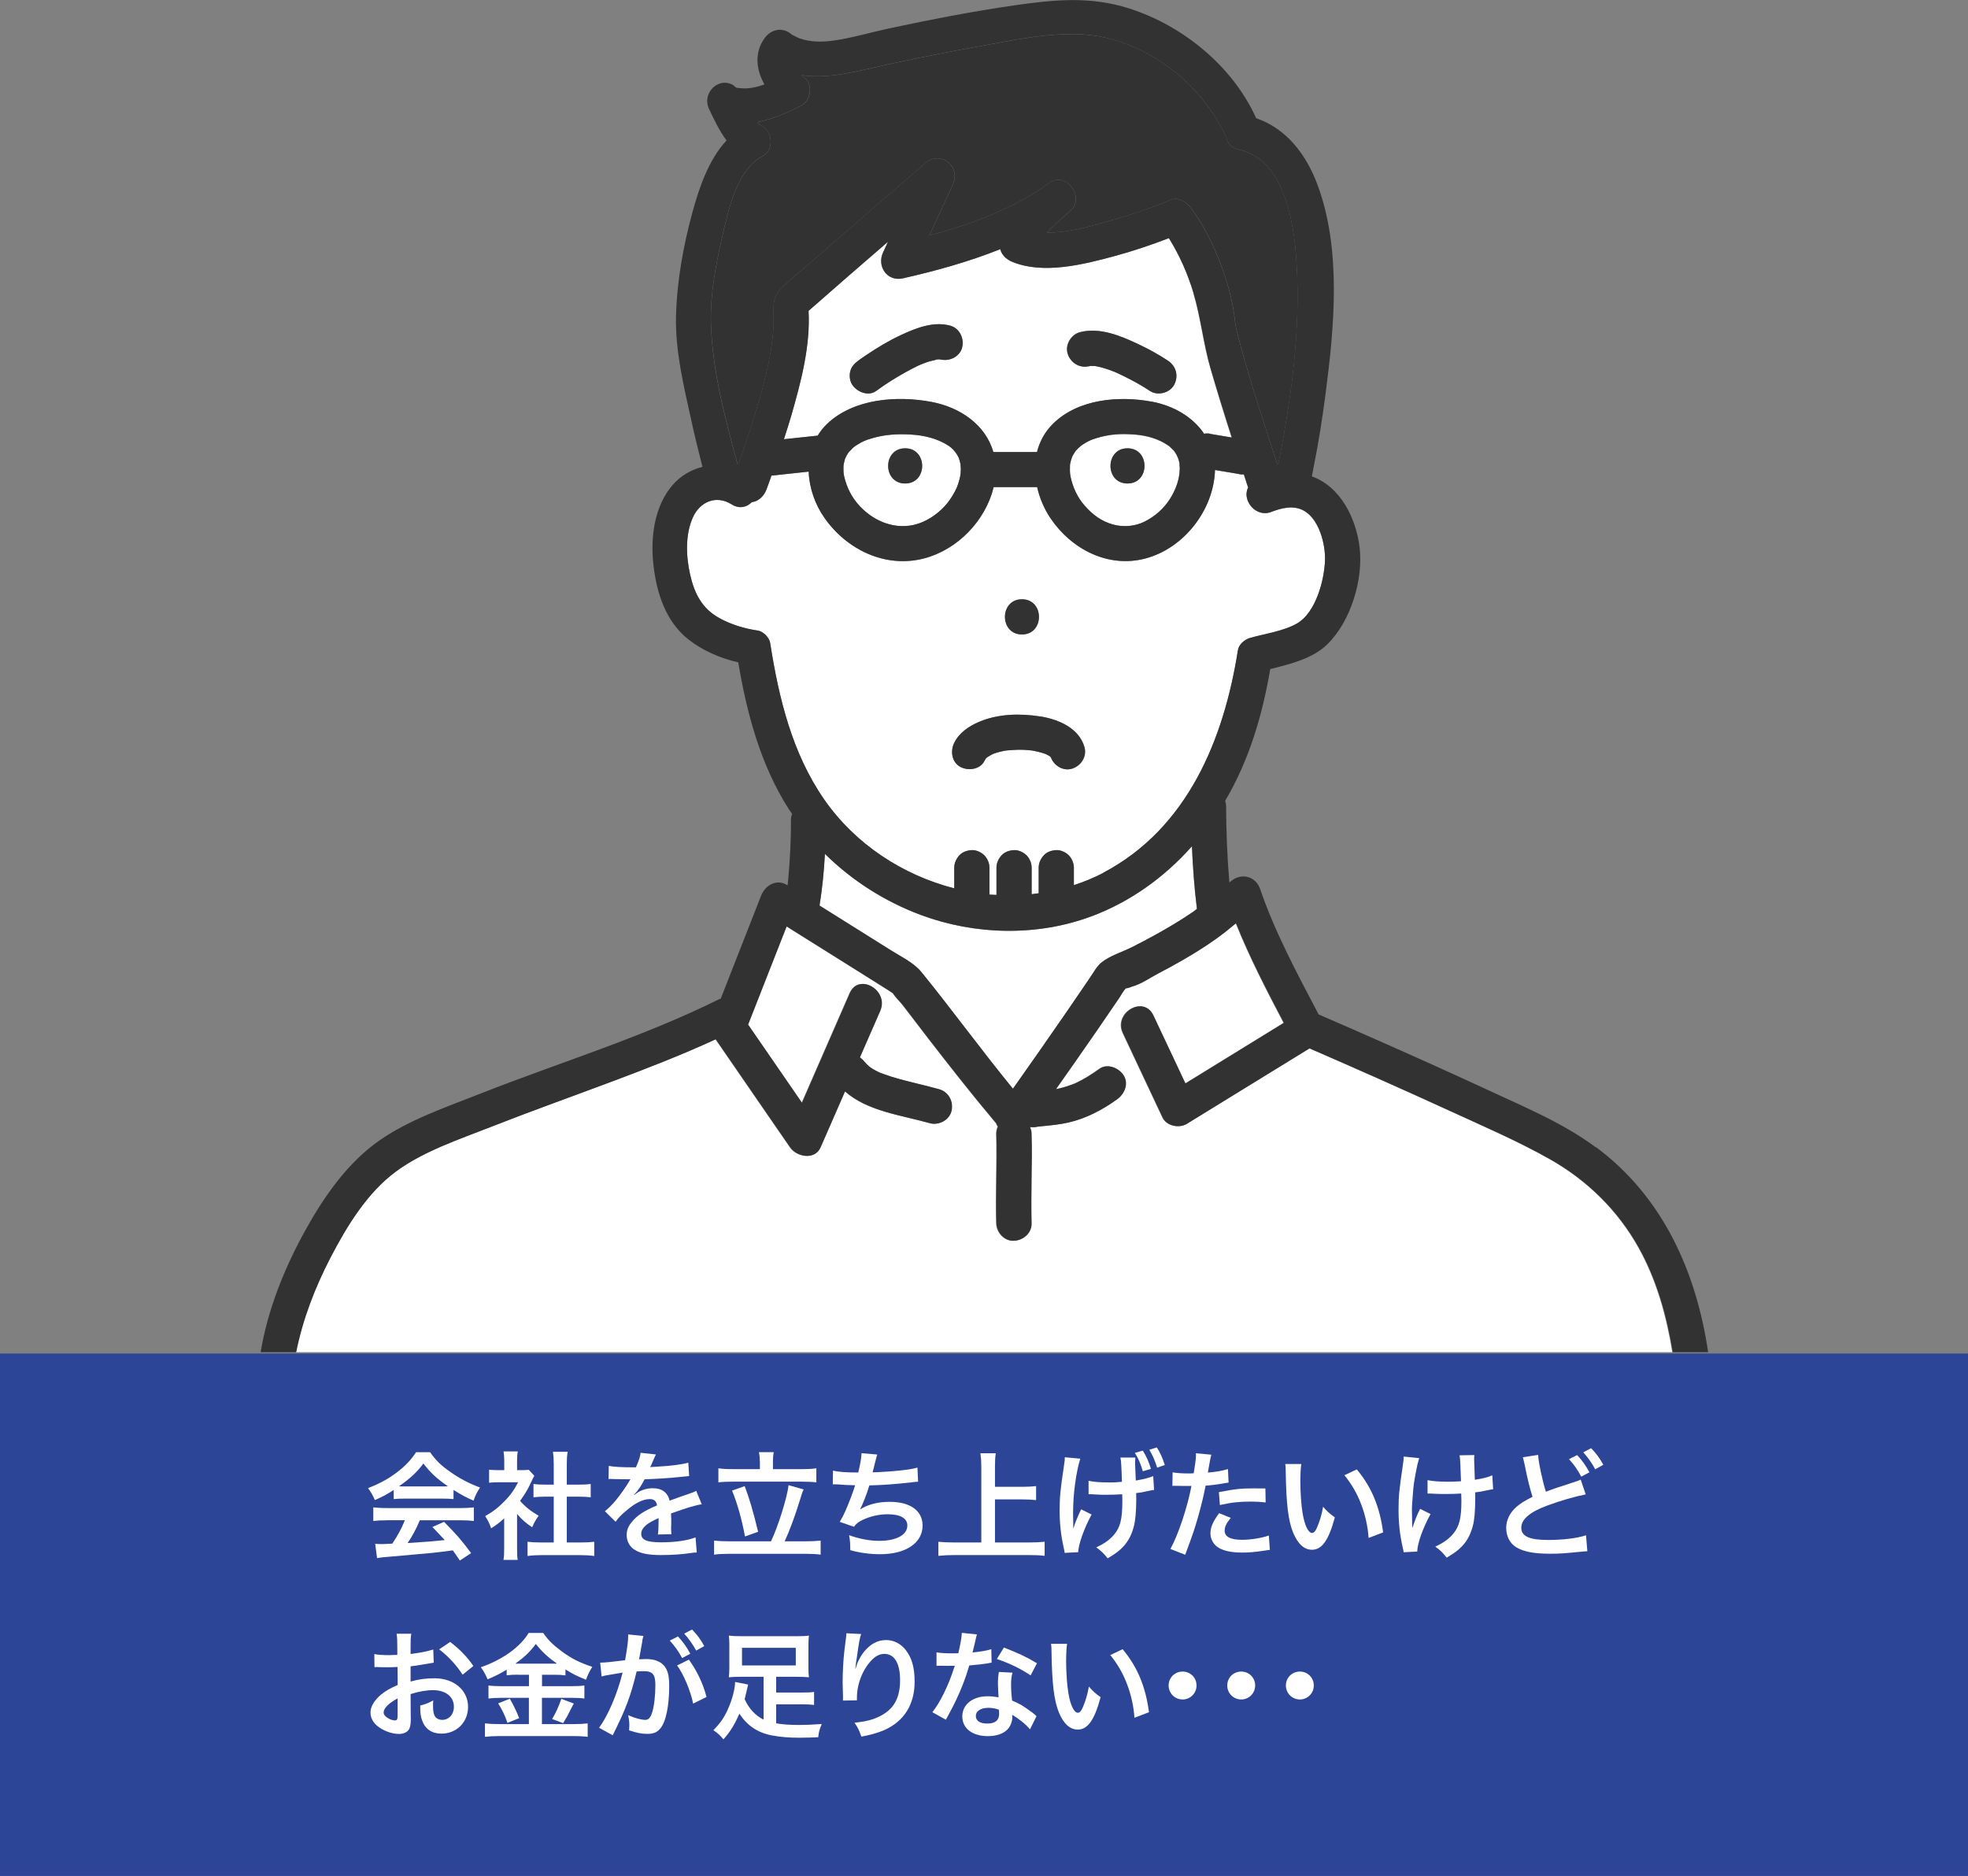 <?xml version="1.0" encoding="UTF-8"?><svg id="_レイヤー_2" xmlns="http://www.w3.org/2000/svg" viewBox="0 0 251.73 239.94"><rect x="0" y="0" width="251.73" height="239.94" fill="#808080" stroke="none"/><defs><style>.cls-1{fill:#323232;}.cls-2{fill:#2c4596;}.cls-3{fill:#fff;}.cls-4{fill:#78c8e6;}</style></defs><g id="_レイヤー_1-2"><rect class="cls-2" y="173.12" width="251.73" height="66.82"/><path class="cls-3" d="M50.35,190.58c-.93.6-1.35.82-2.4,1.29-.25-.6-.5-1.02-.87-1.53,1.62-.65,2.62-1.2,3.77-2.08.99-.76,1.75-1.56,2.37-2.52h1.79c.79,1.11,1.4,1.69,2.54,2.49,1.27.9,2.49,1.53,3.85,2.03-.42.64-.61,1.06-.83,1.68-.94-.41-1.51-.71-2.56-1.37v1.17c-.39-.04-.78-.06-1.35-.06h-5.01c-.44,0-.89.01-1.29.06v-1.15ZM49.52,194.45c-.76,0-1.28.03-1.77.09v-1.74c.49.06,1.06.09,1.77.09h9.34c.74,0,1.26-.03,1.75-.09v1.74c-.5-.06-1-.09-1.75-.09h-5.16c-.46,1.1-.93,1.98-1.56,2.91q2.65-.15,4.75-.38c-.48-.52-.74-.79-1.58-1.67l1.49-.66c1.6,1.62,2.25,2.37,3.46,4l-1.44.95c-.5-.74-.64-.95-.9-1.3-1.25.17-2.15.27-2.7.33-1.49.13-4.46.4-5.05.45-.84.06-1.59.14-1.94.21l-.24-1.83c.4.03.66.04.87.04.1,0,.55-.02,1.32-.06.74-1.11,1.2-1.98,1.61-3h-2.28ZM56.63,190.12c.24,0,.38,0,.66-.02-1.38-.95-2.23-1.72-3.13-2.91-.79,1.07-1.72,1.94-3.12,2.91.25.02.35.02.62.02h4.98Z"/><path class="cls-3" d="M66.14,197.99c0,.71.01,1.08.08,1.53h-1.82c.08-.45.09-.86.09-1.56v-3.76c-.58.54-.9.78-1.67,1.28-.18-.57-.45-1.11-.76-1.56,1.05-.6,1.77-1.17,2.58-2.02.71-.74,1.14-1.35,1.63-2.31h-2.45c-.54,0-.85.01-1.26.06v-1.67c.38.04.69.06,1.19.06h.75v-1.26c0-.39-.03-.79-.09-1.14h1.82c-.06.34-.09.67-.09,1.17v1.23h.62c.46,0,.67-.02.87-.05l.72.78c-.14.23-.23.38-.33.63-.5,1.08-.78,1.58-1.5,2.57.71.79,1.39,1.33,2.38,1.9-.36.48-.58.9-.83,1.47-.78-.51-1.29-.95-1.93-1.7v4.35ZM72.5,197.29h1.8c.75,0,1.25-.03,1.71-.09v1.82c-.52-.08-1.11-.11-1.71-.11h-5.13c-.6,0-1.17.03-1.69.11v-1.82c.48.06,1,.09,1.72.09h1.63v-5.86h-1.12c-.51,0-.99.03-1.47.08v-1.7c.44.06.83.08,1.47.08h1.12v-2.64c0-.61-.03-.97-.1-1.56h1.88c-.09.6-.11.92-.11,1.56v2.64h1.59c.67,0,1.05-.02,1.47-.08v1.7c-.48-.05-.94-.08-1.47-.08h-1.59v5.86Z"/><path class="cls-3" d="M77.86,187.49c.62.13,1.58.19,3.48.19.4-.9.54-1.35.6-1.86l1.96.21q-.09.15-.6,1.35c-.08.17-.11.21-.14.27q.12-.02.95-.06c1.74-.1,3.11-.27,3.93-.51l.11,1.71q-.42.03-1.19.12c-1.09.13-3,.25-4.51.3-.43.85-.85,1.46-1.38,2l.02.03q.1-.07.3-.22c.55-.42,1.35-.67,2.11-.67,1.17,0,1.91.55,2.15,1.59,1.15-.42,1.92-.69,2.29-.81.81-.29.87-.3,1.11-.45l.71,1.72c-.42.06-.87.18-1.67.41-.21.06-.96.31-2.25.76v.17q.02.39.02.6v.6c-.02.25-.02.39-.02.5,0,.33.02.54.05.79l-1.74.04c.06-.27.09-1.04.09-1.74v-.36c-.74.34-1.12.55-1.44.78-.52.39-.78.79-.78,1.23,0,.78.72,1.09,2.54,1.09s3.34-.22,4.41-.63l.15,1.93c-.25,0-.33.02-.69.06-1.08.17-2.52.27-3.84.27-1.59,0-2.58-.18-3.34-.63-.69-.39-1.09-1.11-1.09-1.93,0-.62.18-1.1.66-1.67.67-.84,1.53-1.41,3.22-2.12-.08-.55-.38-.81-.92-.81-.87,0-1.92.52-3.08,1.54-.63.52-.97.9-1.3,1.36l-1.37-1.35c.39-.3.83-.72,1.35-1.33.58-.69,1.5-2,1.8-2.56q.06-.12.12-.2c-.06,0-.25.01-.25.01-.24,0-1.56-.03-1.89-.03q-.28-.02-.42-.02s-.13,0-.24.02l.03-1.71Z"/><path class="cls-3" d="M98.62,197.14c.92-1.91,2.07-5.62,2.25-7.18l1.93.55c-.17.31-.18.41-.51,1.44-.54,1.8-1.33,3.92-1.92,5.19h2.7c.76,0,1.39-.03,1.9-.09v1.8c-.52-.08-1.11-.11-1.9-.11h-9.78c-.79,0-1.46.03-1.95.11v-1.8c.52.06,1.14.09,1.95.09h5.33ZM97.19,186.91c0-.44-.03-.75-.11-1.17h1.89c-.07.36-.1.73-.1,1.15v1.02h3.62c.81,0,1.47-.03,1.93-.11v1.8c-.5-.06-1.16-.09-1.93-.09h-8.71c-.75,0-1.41.03-1.89.09v-1.8c.45.08,1.08.11,1.89.11h3.42v-1ZM95.26,190.09c.66,1.8,1.02,3,1.71,5.83l-1.68.6c-.39-2.13-.93-4.08-1.65-5.87l1.62-.57Z"/><path class="cls-3" d="M106.54,188.09c.69.18,1.7.25,3.24.25.29-1.2.39-1.83.42-2.47l2.01.17q-.09.27-.24.87-.27,1.12-.36,1.41c1.14-.03,2.83-.15,3.82-.27,1.11-.13,1.4-.2,1.92-.34l.09,1.81c-.35.01-.48.03-.87.08-2.17.24-3.5.34-5.37.39-.31,1.07-.88,2.5-1.18,3.04v.03c1-.65,2.31-.97,3.78-.97,2.64,0,4.21,1.14,4.21,3.04,0,2.22-2.14,3.66-5.43,3.66-1.33,0-2.65-.18-3.82-.52,0-.86-.02-1.16-.15-1.91,1.35.48,2.61.72,3.87.72,2.17,0,3.58-.76,3.58-1.96,0-.93-.9-1.44-2.52-1.44-1.11,0-2.26.27-3.22.73-.55.27-.83.5-1.09.87l-1.82-.63c.23-.36.48-.83.71-1.35.5-1.14,1.05-2.59,1.26-3.33-.79-.01-1.47-.04-2.26-.11-.21-.01-.36-.01-.48-.01h-.12l.03-1.75Z"/><path class="cls-3" d="M127.27,197.29h4.32c.79,0,1.47-.03,2.03-.09v1.8c-.63-.08-1.25-.1-2-.1h-9.52c-.71,0-1.4.03-2.07.1v-1.8c.58.06,1.21.09,2.07.09h3.42v-9.69c0-.66-.03-1.11-.11-1.72h1.96c-.08.55-.1,1.05-.1,1.72v2.57h3.52c.66,0,1.2-.03,1.74-.09v1.79c-.54-.06-1.11-.09-1.74-.09h-3.52v5.52Z"/><path class="cls-3" d="M139.63,193.72c-.95,1.71-1.72,3.92-1.71,4.81l-1.74.09c-.01-.21-.03-.25-.1-.57-.38-1.68-.54-3.18-.54-4.88s.09-2.58.55-5.68c.11-.68.11-.79.11-1.1l1.98.18c-.54,1.74-.92,4.51-.92,6.9,0,.22.02,1.39.02,1.49.01.18.01.34.01.57.22-.67.27-.83.34-.99q.51-1.22.66-1.49l1.33.66ZM139.25,189.4c.67.15,1.46.21,2.68.21.57,0,.69,0,1.58-.08-.04-1.36-.06-1.51-.08-1.98-.03-.66-.04-.75-.12-1.12h1.91c-.01.3-.03.46-.03.55v.2c.03.5.04,1.23.09,2.19.99-.17,1.89-.39,2.23-.58l.11,1.78c-.24.03-.33.04-.84.15-.72.17-.82.18-1.45.25.01.32.01.45.01.72,0,1.59-.11,2.83-.32,3.58-.33,1.25-.87,2.16-1.71,2.91-.46.41-.87.69-1.63,1.14-.48-.62-.81-.93-1.46-1.41,1.02-.46,1.73-.96,2.29-1.63.78-.93,1.05-2,1.05-4.2,0-.27,0-.51-.02-.96-.51.04-1.29.07-2.04.07-.42,0-.97-.01-1.36-.04-.44-.03-.5-.03-.68-.03h-.22v-1.73ZM146.18,185.54c.46.74.78,1.46,1.04,2.34l-1.04.3c-.27-.96-.6-1.69-1.02-2.35l1.02-.29ZM148.01,187.72c-.24-.81-.6-1.65-1-2.29l.96-.3c.41.63.73,1.33,1.02,2.25l-.97.34Z"/><path class="cls-3" d="M149.99,188.32c.54.09,1.14.14,2.01.14.18,0,.35,0,.69-.02.13-.72.29-1.88.29-2.29,0-.06,0-.15-.02-.27l1.98.18q-.11.34-.29,1.44c-.08.42-.09.51-.15.85,1.11-.1,1.82-.22,2.57-.45l.08,1.73q-.12.01-.48.07c-.76.15-1.96.3-2.46.32-.17.93-.54,2.52-.93,3.88-.44,1.56-.69,2.31-1.68,4.96l-1.89-.74c1.04-1.9,2.19-5.4,2.69-8.07-.11.01-.17.01-.2.01h-.87c-.08,0-.22,0-.48-.01-.27-.01-.48-.01-.6-.01-.08,0-.15,0-.29.01l.03-1.74ZM157.43,194.14c-.6.75-.78,1.12-.78,1.65,0,.77.75,1.16,2.25,1.16,1.09,0,2.53-.24,3.4-.55l.13,1.84c-.27.03-.39.04-.73.1-1.25.18-1.91.24-2.79.24-1.33,0-2.29-.19-3.01-.6-.65-.38-1.07-1.09-1.07-1.84,0-.79.29-1.47,1.11-2.6l1.48.6ZM161.89,192.17c-.72-.08-1.14-.11-1.89-.11-1.49,0-2.47.11-3.96.44l-.13-1.65c2.13-.41,2.85-.48,4.47-.48.41,0,.54,0,1.48.01l.03,1.79Z"/><path class="cls-3" d="M166.45,187.25c-.08.55-.12,1.29-.12,2.28,0,1.31.12,3.11.29,4.02.25,1.56.73,2.52,1.21,2.52.22,0,.43-.22.61-.64.36-.81.63-1.71.8-2.71.52.6.76.82,1.5,1.36-.78,2.92-1.65,4.14-2.92,4.14-1,0-1.81-.74-2.41-2.18-.62-1.5-.89-3.67-.95-7.83-.01-.53-.01-.63-.06-.96h2.06ZM173.54,187.93c1.89,2.26,2.94,4.77,3.38,8.07l-1.86.71c-.09-1.41-.43-2.97-.96-4.33-.51-1.36-1.23-2.58-2.13-3.69l1.58-.75Z"/><path class="cls-3" d="M182.99,193.64c-.99,1.81-1.68,3.73-1.71,4.81l-1.74.09c-.02-.21-.03-.28-.11-.57-.38-1.7-.54-3.18-.54-4.88s.09-2.58.55-5.68c.09-.63.11-.79.11-1.11l1.98.2c-.18.6-.27.95-.43,1.83-.24,1.27-.3,1.69-.39,2.96-.08.99-.11,1.42-.11,1.71,0,.05,0,.23.01.47,0,.17,0,.42.02,1.15v.27c.01.24.03.33.03.57.25-.82.63-1.8.99-2.47l1.33.66ZM182.62,189.32c.66.14,1.46.2,2.67.2.57,0,.81-.01,1.59-.06-.09-2.64-.1-2.78-.19-3.32l1.9-.03c-.03.24-.03.33-.03.51,0,.15,0,.29.03.96,0,.17.03.73.06,1.69,1.06-.17,1.72-.33,2.23-.57l.11,1.78c-.25.03-.34.05-.84.15-.68.15-.81.18-1.46.25.01.32.01.45.01.72,0,1.59-.1,2.83-.31,3.58-.33,1.25-.87,2.16-1.71,2.91-.46.41-.87.69-1.64,1.14-.52-.67-.76-.9-1.45-1.41,1.02-.47,1.72-.96,2.29-1.64.78-.94,1.05-1.99,1.05-4.21,0-.31,0-.45-.02-.94-.51.04-1.29.06-2.04.06-.42,0-.98-.01-1.37-.03-.44-.03-.5-.03-.67-.03h-.23v-1.73Z"/><path class="cls-3" d="M196.75,186.11c0,.72.58,3.48.99,4.69.93-.36,1.5-.55,3.39-1.16q.79-.25,1.06-.39l.64,1.89c-1.3.25-3.27.81-4.95,1.44-2.19.81-3.29,1.75-3.29,2.83s1.02,1.56,3.43,1.56c1.88,0,3.72-.22,4.85-.6l.17,2.04c-.32.01-.42.03-1.22.1-1.62.17-2.46.22-3.51.22-2.08,0-3.39-.25-4.35-.82-.83-.5-1.3-1.41-1.3-2.5,0-.99.48-1.95,1.33-2.69.58-.48,1.06-.79,2.04-1.27-.35-1.09-.63-2.21-1-4.07-.17-.75-.17-.76-.24-.99l1.95-.3ZM201.73,186.11c.66.7,1.06,1.27,1.58,2.2l-1.05.56c-.49-.92-.91-1.52-1.57-2.24l1.05-.52ZM204.05,187.93c-.45-.83-.95-1.53-1.53-2.17l1-.53c.67.69,1.09,1.26,1.56,2.12l-1.03.58Z"/><path class="cls-3" d="M52.55,219.64c0,.62-.03.97-.12,1.27-.13.53-.67.87-1.38.87-.95,0-2.08-.42-2.83-1.06-.54-.46-.83-1.05-.83-1.7,0-.71.46-1.5,1.29-2.22.54-.46,1.2-.86,2.19-1.28l-.02-2.31q-.12,0-.62.03c-.22.01-.43.01-.81.01-.22,0-.64-.01-.83-.01-.19-.02-.33-.02-.38-.02-.06,0-.18,0-.31.02l-.02-1.68c.42.09,1.02.14,1.82.14.15,0,.31,0,.52-.02.36-.01.44-.01.6-.01v-.99c0-.85-.02-1.25-.09-1.72h1.88c-.08.48-.09.79-.09,1.63v.96c1.12-.13,2.13-.33,2.9-.57l.06,1.68c-.27.04-.55.09-1.59.27-.5.09-.79.13-1.37.2v1.95c1.02-.3,1.97-.42,3.06-.42,2.5,0,4.29,1.53,4.29,3.66,0,1.95-1.46,3.42-3.41,3.42-1.21,0-2.07-.58-2.46-1.67-.2-.51-.25-1-.25-1.92.76-.21,1.02-.31,1.67-.66-.03.29-.03.42-.03.66,0,.63.06,1.04.21,1.32.17.31.53.51.95.51.88,0,1.51-.71,1.51-1.67,0-1.29-1.05-2.13-2.66-2.13-.9,0-1.81.17-2.88.5l.02,2.96ZM50.86,217.23c-1.12.6-1.79,1.26-1.79,1.8,0,.25.15.48.5.69.3.21.67.33.96.33.25,0,.33-.14.33-.63v-2.19ZM59.17,214.2c-.75-1.18-1.84-2.37-3-3.24l1.41-.95c1.3,1,2.17,1.91,2.97,3.08l-1.38,1.11Z"/><path class="cls-3" d="M66.28,214.2c-.6,0-1.03.02-1.47.08v-.72c-.85.51-1.46.83-2.44,1.23-.36-.79-.47-.99-.87-1.54,2.79-.97,5.04-2.59,6.12-4.39h1.86c.6.88,1.25,1.53,2.31,2.31,1.23.93,2.36,1.5,3.97,2.03-.36.55-.58,1.04-.81,1.65-1.18-.49-1.68-.73-2.62-1.32v.76c-.43-.06-.84-.08-1.47-.08h-1.53v1.46h3.79c.78,0,1.25-.03,1.63-.09v1.67c-.42-.06-.94-.09-1.65-.09h-3.78v3.36h4.08c.76,0,1.28-.03,1.77-.09v1.72c-.55-.07-1.18-.1-1.8-.1h-9.48c-.69,0-1.23.03-1.86.1v-1.72c.54.06,1.09.09,1.86.09h3.76v-3.36h-3.55c-.64,0-1.17.03-1.62.09v-1.67c.41.06.89.09,1.64.09h3.54v-1.46h-1.38ZM65.21,217.27c.51.9.79,1.47,1.2,2.49l-1.5.6c-.32-.95-.71-1.74-1.19-2.49l1.49-.6ZM66.23,212.79h4.65q.13.01.36,0c-1.18-.84-1.92-1.53-2.7-2.52-.77,1.02-1.38,1.62-2.62,2.52h.31ZM73.4,217.89q-.2.34-.75,1.44c-.04.09-.1.2-.62,1.07l-1.41-.53c.46-.75.82-1.54,1.18-2.58l1.59.6Z"/><path class="cls-3" d="M82.16,209.92c-.08.43-.18,1.05-.33,1.86q-.04.25-.09.45c.45-.01.66-.03.93-.03.99,0,1.72.27,2.22.79.51.57.71,1.29.71,2.65,0,2.58-.43,4.63-1.16,5.46-.42.5-.87.67-1.66.67-.69,0-1.31-.12-2.31-.45.02-.28.03-.51.03-.66,0-.39-.03-.69-.15-1.28.81.36,1.67.6,2.19.6.43,0,.67-.28.9-1.02.24-.78.39-2.14.39-3.42,0-1.38-.35-1.79-1.5-1.79-.32,0-.55.02-.9.04-.73,3.08-1.41,4.89-3.06,8.16l-1.74-.96c1.16-1.58,2.31-4.28,3.01-7.06q-.22.03-.7.12l-1.37.23c-.24.04-.41.09-.62.15l-.18-1.77c.67-.01,1.46-.09,3.19-.31.29-1.67.39-2.52.39-3.03v-.27l1.95.2c-.04.12-.09.32-.12.46l-.03.2ZM86.72,209.31c.66.71,1.07,1.28,1.58,2.21l-1.05.55c-.5-.92-.92-1.51-1.58-2.23l1.05-.53ZM88.12,212.28c1.03,1.43,1.81,3.04,2.25,4.77l-1.71.85c-.3-1.58-1.23-3.78-2.05-4.88l1.52-.75ZM89.05,211.12c-.45-.83-.95-1.53-1.53-2.17l1-.53c.67.69,1.09,1.26,1.56,2.12l-1.04.58Z"/><path class="cls-3" d="M97.66,214.47h-2.87c-.66,0-1.11.01-1.56.06.04-.4.06-.73.06-1.26v-2.82c0-.51-.01-.83-.06-1.25.48.06.96.08,1.71.08h6.84c.82,0,1.3-.02,1.69-.08-.04.4-.06.71-.06,1.25v2.82c0,.55.01.87.06,1.26-.46-.04-.88-.06-1.54-.06h-2.65v2.01h3.31c.81,0,1.16-.01,1.54-.08v1.67c-.45-.06-.85-.08-1.54-.08h-3.31v2.43c.84.15,1.77.21,2.95.21.86,0,1.59-.03,2.88-.12-.28.67-.38,1-.45,1.69-.9.04-1.62.06-2.37.06-1.41,0-2.42-.08-3.53-.29-1.83-.33-3.22-1.28-4.18-2.79-.62,1.41-1.17,2.31-2.04,3.29-.46-.54-.73-.79-1.29-1.17.95-.96,1.49-1.77,2-3.02.45-1.06.77-2.34.78-3.15l1.67.33c-.06.21-.09.38-.2.83-.09.4-.15.66-.25,1.05.58,1.25,1.37,2.08,2.42,2.61v-5.49ZM94.91,210.76v2.26h6.88v-2.26h-6.88Z"/><path class="cls-3" d="M110.15,209.02c-.18.51-.26.9-.54,2.9-.11.63-.17,1.14-.2,1.5h.04q.03-.09.09-.33c.15-.53.54-1.26.95-1.79.83-1.02,1.75-1.53,2.85-1.53,1.02,0,1.92.48,2.57,1.35.75,1,1.08,2.22,1.08,3.99,0,2.9-1.35,5.05-3.87,6.17-.77.34-1.82.64-2.94.84-.3-.85-.46-1.18-.88-1.77,1.5-.17,2.37-.39,3.29-.86,1.74-.88,2.54-2.31,2.54-4.59,0-2.16-.72-3.36-2.01-3.36-.57,0-1.09.25-1.62.79-1.17,1.21-1.89,3.06-1.89,4.84v.31l-1.8.03c.02-.09.02-.17.02-.2v-.28c-.02-.44-.05-1.54-.05-1.85,0-1.21.09-2.88.21-3.91l.23-1.86c.03-.25.04-.31.04-.51l1.91.1Z"/><path class="cls-3" d="M124.96,209.04q-.09.29-.24,1c-.08.36-.15.66-.32,1.32,1.04-.1,1.82-.24,2.4-.42l.04,1.73c-.17.01-.2.01-.48.08-.54.09-1.45.19-2.38.27-.43,1.5-.97,2.92-1.65,4.35-.35.74-.48,1-1.05,2.05q-.2.36-.29.54l-1.73-.96c.53-.69.95-1.36,1.46-2.4.58-1.2.84-1.82,1.41-3.54-.67.01-.76.01-.95.01-.19,0-.28,0-.6-.01h-.79v-1.72c.54.1,1.11.13,2.03.13.18,0,.43,0,.76-.01.25-1.07.42-1.96.45-2.61l1.92.2ZM131.75,221.19c-.54-.65-1.41-1.35-2.29-1.86.02.14.03.24.03.3,0,.56-.25,1.2-.64,1.59-.53.54-1.42.84-2.49.84-1.98,0-3.27-.99-3.27-2.52s1.33-2.58,3.24-2.58c.45,0,.77.03,1.4.13-.04-.69-.08-1.28-.08-1.73,0-.58.03-1.02.12-1.51l1.74.09c-.15.56-.18.9-.18,1.52s.03,1.2.13,2.05c1.08.48,1.23.55,2.37,1.38.23.15.29.21.53.41q.12.12.22.21l-.83,1.68ZM126.43,218.44c-.98,0-1.61.41-1.61,1.04s.54.97,1.47.97c1.02,0,1.51-.42,1.51-1.26,0-.15-.03-.51-.03-.51-.52-.18-.88-.24-1.35-.24ZM131.83,214.29c-1.3-.87-2.64-1.52-4.32-2.1l.9-1.46c1.77.68,2.9,1.2,4.23,2.01l-.81,1.54Z"/><path class="cls-3" d="M136.49,210.25c-.08.55-.12,1.29-.12,2.28,0,1.31.12,3.11.29,4.02.25,1.56.73,2.52,1.21,2.52.22,0,.43-.22.61-.64.36-.81.63-1.71.8-2.71.52.6.76.82,1.5,1.36-.78,2.92-1.65,4.14-2.92,4.14-1,0-1.81-.74-2.41-2.18-.62-1.5-.89-3.67-.95-7.83-.01-.53-.01-.63-.06-.96h2.06ZM143.59,210.93c1.89,2.26,2.94,4.77,3.38,8.07l-1.86.71c-.09-1.41-.43-2.97-.96-4.33-.51-1.36-1.23-2.58-2.13-3.69l1.58-.75Z"/><path class="cls-3" d="M153.05,215.58c0,.99-.79,1.79-1.78,1.79s-1.79-.79-1.79-1.79.79-1.78,1.79-1.78,1.78.79,1.78,1.78Z"/><path class="cls-3" d="M160.55,215.58c0,.99-.79,1.79-1.78,1.79s-1.79-.79-1.79-1.79.79-1.78,1.79-1.78,1.78.79,1.78,1.78Z"/><path class="cls-3" d="M168.05,215.58c0,.99-.79,1.79-1.78,1.79s-1.79-.79-1.79-1.79.79-1.78,1.79-1.78,1.78.79,1.78,1.78Z"/><path class="cls-4" d="M132.84,144.06s-.07,0-.11.01c.04,0,.08,0,.11-.01Z"/><path class="cls-3" d="M139.59,117.21c-6.93,2.58-14.83,2.4-21.74-.15-4.64-1.72-8.85-4.4-12.34-7.84-.11,2.22-.34,4.43-.69,6.61.42.26.84.53,1.26.79,2.63,1.65,5.26,3.29,7.88,4.94,1.33.84,2.91,1.57,3.91,2.8,3.98,4.9,7.69,10.02,11.69,14.9,2.31-3.27,4.61-6.55,6.88-9.85.99-1.44,1.98-2.89,2.96-4.33.44-.65.88-1.48,1.5-1.98,1.06-.85,2.69-1.34,3.91-1.96,1.03-.52,2.04-1.05,3.05-1.61,1.64-.91,3.26-1.88,4.81-2.94.15-.1.28-.22.42-.32-.33-2.65-.52-5.33-.64-8.01-3.51,3.95-7.85,7.09-12.87,8.97Z"/><path class="cls-3" d="M165.75,64.96c-.72-.11-1.43,0-2.12.18-.3.08-.59.19-.88.29-2.1.93-3.95-1.47-3.1-3.06-.19-.56-.37-1.13-.55-1.69-.24.03-.48.02-.71-.06-.2-.03-.39-.07-.59-.1-.8-.13-1.6-.27-2.39-.4-.15,5.09-3.95,10.01-8.9,11.32-4.78,1.26-9.48-1.2-12.14-5.15-.8-1.19-1.39-2.57-1.71-3.98h-5.56c-1.04,4.3-4.62,8-8.9,9.12-4.95,1.29-9.89-1.12-12.74-5.18-1.21-1.72-1.94-3.83-2.02-5.92-1.59.17-3.17.34-4.76.51-.22.59-.41,1.19-.64,1.78-.35.89-1.02,1.5-1.88,1.62-.63.63-1.58.9-2.57.28-1.99-1.25-4.08-.35-4.98,1.7-.97,2.18-.86,4.93-.35,7.21.55,2.46,1.51,4.4,3.78,5.65,1.49.82,3.21,1.34,4.9,1.58.69.1,1.46.89,1.57,1.57,1.1,7.04,2.81,14.14,6.94,20.07,3.95,5.67,10.01,9.64,16.61,11.33v-2.64c0-.61.26-1.15.66-1.59.41-.44,1.01-.63,1.59-.66.56-.03,1.2.27,1.59.66.41.41.66,1.01.66,1.59v3.44c.3.03.6.03.9.04v-3.48c0-.61.25-1.15.66-1.59.41-.44,1.01-.63,1.59-.66.56-.03,1.2.27,1.59.66.41.41.66,1.01.66,1.59v3.39c.3-.03.6-.08.9-.12v-3.27c0-.61.25-1.15.66-1.59.41-.44,1.01-.63,1.59-.66.56-.03,1.2.27,1.59.66s.66,1.01.66,1.59v2.23c1.28-.42,2.55-.93,3.77-1.57,10.77-5.67,15.42-17.07,17.22-28.47.12-.75.88-1.38,1.57-1.57,1.91-.53,4.34-.86,6.05-1.88,2.35-1.4,3.43-5.49,3.52-8.02.08-2.35-.98-6.3-3.73-6.73ZM130.72,76.65c2.9,0,2.9,4.5,0,4.5s-2.9-4.5,0-4.5ZM137.15,98.31c-1.09.35-2.26-.34-2.68-1.35-.04-.04-.07-.07-.09-.11-.05-.05-.09-.09-.12-.13-.11-.07-.23-.13-.34-.19-.04-.02-.13-.05-.2-.09-.02,0-.03-.01-.05-.02-.56-.2-1.15-.34-1.74-.43-.01,0-.01,0-.02,0-.13-.01-.27-.03-.4-.04-.33-.03-.66-.04-.99-.05-.64,0-1.27.07-1.91.1.14,0,.22-.01.28-.01.04,0,.07,0,.07,0,0,0-.03,0-.07,0-.09,0-.24.02-.32.03-.17.03-.33.06-.49.1-.28.06-.55.14-.82.23-.02,0-.11.04-.2.08-.05.04-.13.07-.19.08-.2.11-.4.23-.6.35-.06.06-.12.11-.17.17-.05.09-.1.17-.15.26-.55,1.13-2.07,1.34-3.08.81-1.13-.6-1.32-2.02-.81-3.08.64-1.3,1.89-2.14,3.18-2.69,2.45-1.04,5.23-1.09,7.83-.69,2.3.36,4.96,1.47,5.66,3.91.35,1.21-.42,2.4-1.57,2.77Z"/><path class="cls-4" d="M119.64,46.04c.09-.02.18-.04.27-.07,0,0-.02,0-.03,0-.16,0-.34.08-.24.07Z"/><path class="cls-3" d="M150.87,59.34c-.02-.11-.04-.22-.07-.33-.04-.16-.09-.31-.15-.47-.03-.05-.15-.33-.17-.36-.09-.15-.18-.3-.28-.44-.03-.04-.07-.08-.08-.1-.16-.18-.34-.35-.52-.51-.03-.03-.11-.09-.17-.13-1.25-.87-2.76-1.28-4.21-1.4-1.83-.15-3.29-.06-4.95.44-.75.23-1.06.36-1.83.86-.06.04-.09.06-.12.08-.14.11-.28.24-.41.36-.1.1-.19.2-.29.3-.03.03-.05.05-.07.07,0,.01-.01.02-.02.04-.14.2-.25.41-.37.62,0,.02-.02.05-.04.08-.11.3-.2.62-.26.94,0,.05-.01.1-.01.13,0,.23-.02.47-.01.7,0,.12.01.23.02.35,0,.05.03.26.04.32.31,1.48.92,2.75,1.82,3.79,1.06,1.21,2.18,2.01,3.59,2.41,1.36.38,2.87.24,4.08-.36,1.36-.68,2.46-1.69,3.24-2.89.8-1.25,1.24-2.59,1.26-3.84,0-.08-.06-.72-.04-.65ZM144.22,61.84c-2.9,0-2.9-4.5,0-4.5s2.9,4.5,0,4.5Z"/><path class="cls-4" d="M94.12,11.15s.02.01.03.02c0,0,0,0,0,0,0,0-.01-.01-.02-.02,0,0,0,0-.01,0Z"/><path class="cls-4" d="M120.3,45.98s.09.01.13.02c-.04-.01-.11-.03-.18-.03.02,0,.04,0,.05.01Z"/><path class="cls-4" d="M119.92,45.97s.07-.02.12-.03c-.04.01-.09.02-.13.03,0,0,0,0,.01,0Z"/><path class="cls-4" d="M120.19,45.97s.02,0,.02,0c.01,0,.02,0,.03,0-.08-.02-.16-.03-.24-.05.07.02.13.03.18.05Z"/><path class="cls-4" d="M94.19,11.21s-.03-.02-.04-.03c-.05.01-.03.02.04.03Z"/><path class="cls-4" d="M117.95,46.55c.18-.07.11-.05,0,0h0Z"/><path class="cls-4" d="M94.19,11.21s0,0,.01.01c0,0,0,0-.01-.01,0,0,0,0,0,0Z"/><path class="cls-4" d="M94.12,11.15c-.09-.08-.18-.15-.27-.22,0,.02.14.17.27.22Z"/><path class="cls-4" d="M134.27,96.72s.08.1.11.12c-.01-.02-.02-.04-.02-.05-.03-.02-.05-.05-.09-.07Z"/><path class="cls-4" d="M134.36,96.8s.07.07.09.09c0,0,0,0,0-.01-.05-.08-.08-.1-.08-.08Z"/><path class="cls-4" d="M134.44,96.88s0,.01,0,.02c0,0,0,0,0-.02Z"/><path class="cls-4" d="M126.85,96.5s.03-.02.05-.03c-.05.02-.1.03-.1.03,0,0,.03,0,.05,0Z"/><path class="cls-4" d="M126.9,96.47s.09-.03.14-.05c.06-.04.07-.06-.12.04,0,0-.02.01-.03.02Z"/><path class="cls-4" d="M134.51,96.98s.06.05.1.07c-.02,0-.06-.04-.1-.07,0,0,0,0,0,0Z"/><path class="cls-4" d="M134.46,96.93s0,.02.01.03c.01,0,.02.02.04.02,0,0,0-.01,0-.01-.01-.01-.03-.03-.04-.04Z"/><path class="cls-4" d="M134.38,96.85s0,0,0,0c.03.03.05.05.08.08,0-.01,0-.02-.01-.03,0,0-.03-.01-.07-.05Z"/><path class="cls-4" d="M139.5,46.8c.05-.01.08-.02.14-.04-.06.02-.12.03-.18.04.01,0,.02,0,.04,0Z"/><path class="cls-4" d="M139.25,46.84s.06,0,.09-.01c.04-.01.08-.02.13-.03,0,0,0,0,0,0-.1,0-.17.02-.21.04Z"/><path class="cls-4" d="M156.81,17.45c-.03-.06-.04-.09,0,0h0Z"/><path class="cls-1" d="M163.93,24.2c-1.15-2.64-2.82-4.47-5.51-5.08-.94-.21-1.43-.84-1.56-1.55-.05-.11-.11-.24-.13-.28-.27-.56-.56-1.11-.87-1.64-.98-1.68-2.15-3.21-3.51-4.6-3.56-3.61-8.64-6.33-13.77-6.64-4.56-.28-9.36.81-13.82,1.61-4.8.86-9.58,1.84-14.33,2.93-2.42.56-5.3,1.07-7.92.67.15.12.3.24.44.36,1.11.9.74,2.91-.46,3.53-1.51.78-3.54,1.71-5.59,2.12.2.19.39.36.06.27,1.8.51,2.28,3.19.54,4.11-3.27,1.72-4.33,6.87-5.08,10.13-.84,3.6-1.59,7.49-1.48,11.2.18,6.03,1.82,12.19,3.41,18.04.03,0,.06.01.09.02.68-1.88,1.33-3.78,1.91-5.69,1.19-3.87,2.37-7.92,2.6-11.98.11-1.95-.45-3.56,1.13-5.01,1.3-1.19,2.66-2.33,4-3.49,4.75-4.13,9.51-8.24,14.27-12.35,1.99-1.72,4.6.41,3.53,2.73-1,2.17-2.01,4.35-3.01,6.52,5.44-1.47,10.93-3.5,15.37-6.75,2.08-1.52,4.6,1.86,2.73,3.53-.98.87-2.08,1.81-3.05,2.84,2.78.04,5.78-.86,8.23-1.56,2.58-.73,5.15-1.6,7.63-2.63.97-.41,2,.31,2.54,1.03,2.03,2.69,3.49,5.96,4.51,9.16.43,1.36.77,2.75.99,4.16.09.53.14,1.07.21,1.61.02.12.07.35.08.42.31,1.24.62,2.47.97,3.7,1.33,4.61,2.8,9.18,4.31,13.73.04-.02.08-.04.12-.06.27-1.25.51-2.51.73-3.77,1.23-7.01,2.02-14.21,1.64-21.34-.18-3.36-.6-6.9-1.95-10.01Z"/><path class="cls-3" d="M152.66,37.51c-.73-2.44-1.79-4.87-3.16-7.05-2.28.88-4.61,1.67-6.97,2.3-3.96,1.07-9.09,2.38-13.06.73-.83-.34-1.36-.92-1.54-1.62-4.06,1.63-8.37,2.8-12.45,3.73-2.02.46-3.36-1.53-2.54-3.31.21-.46.42-.92.63-1.37-3.4,2.93-6.79,5.88-10.16,8.84.25,4.53-.99,9.16-2.23,13.47-.29.99-.61,1.97-.92,2.95,1.41-.15,2.82-.3,4.23-.45.03,0,.05,0,.08,0,.34-.55.74-1.07,1.24-1.54,3.42-3.22,8.9-3.61,13.3-2.79,3.7.69,6.94,2.92,7.94,6.42h5.58c.34-1.35,1.01-2.61,2.09-3.66,3.22-3.14,8.42-3.57,12.62-2.78,2.76.52,5.2,1.95,6.65,4.1,0,0,.01,0,.02,0,.3-.07.6-.05.9.04.2.03.39.07.59.1.68.11,1.35.23,2.03.34-.94-2.92-1.85-5.85-2.7-8.79-.93-3.19-1.25-6.49-2.19-9.66ZM123.07,44.41c-.26,1.15-1.53,1.81-2.64,1.59.08.02.05.04-.24-.03-.09,0-.18,0-.27,0-.15.04-.24.06-.28.07-.38.09-.76.17-1.13.3-.21.07-.41.15-.61.23-.06.03-.13.05-.17.07-.14.06-.27.13-.41.19-.53.25-1.04.52-1.55.81-1.27.71-2.52,1.5-3.7,2.36-1.01.75-2.47.13-3.08-.81-.31-.48-.38-1.19-.23-1.73.17-.6.55-.99,1.03-1.34.31-.23.63-.44.94-.66,1.44-.97,2.93-1.88,4.51-2.61,1.9-.89,4.12-1.77,6.25-1.21,1.22.32,1.84,1.59,1.57,2.77ZM150.18,49.2c-.55,1.04-2.09,1.46-3.08.81-1.11-.73-2.27-1.37-3.46-1.95-.24-.12-.49-.23-.74-.35-.12-.05-.24-.1-.35-.16.03.01.05.02.07.03.18.08.52.24,0,0-.02,0-.03-.01-.05-.02-.5-.2-1.02-.38-1.54-.53-.23-.07-.46-.12-.7-.17-.09-.02-.18-.03-.27-.05-.19-.01-.38-.02-.57-.01-.27.08-.32.07-.25.04-1.19.26-2.31-.44-2.68-1.59-.37-1.15.43-2.47,1.57-2.77,2.52-.66,5.23.48,7.48,1.54,1.29.61,2.56,1.31,3.75,2.09,1.05.69,1.4,1.95.81,3.08Z"/><path class="cls-3" d="M122.76,58.95s-.13-.37-.13-.4c-.05-.09-.09-.19-.14-.27-.32-.56-.74-.98-1.14-1.25-1.39-.92-3.07-1.34-4.78-1.44-1.77-.11-3.36-.02-5.02.47-.81.24-1.18.38-1.93.85-.1.07-.21.13-.31.21-.05.04-.19.16-.23.19-.07.07-.49.52-.49.5-.11.15-.22.31-.31.48.01-.03-.14.31-.18.37-.03.11-.12.43-.17.65,0,.06-.04.26-.04.32,0,.2-.01.4,0,.6,0,.13.01.26.03.38.01.06.04.28.06.33.34,1.46.98,2.73,2.02,3.83,2.12,2.25,5.23,3.21,8,2.01,1.44-.62,2.72-1.71,3.53-2.9.44-.64.87-1.45,1.03-1.98.27-.88.33-1.13.34-1.91,0-.1-.03-.49-.04-.62-.03-.1-.11-.45-.1-.41ZM115.78,61.84c-2.9,0-2.9-4.5,0-4.5s2.9,4.5,0,4.5Z"/><path class="cls-3" d="M198.17,148.24c-4.12-2.32-8.52-4.21-12.81-6.18-5.94-2.72-11.91-5.37-17.9-7.97-5.24,3.22-10.47,6.44-15.71,9.66-.96.59-2.57.28-3.08-.81-1.69-3.6-3.39-7.2-5.08-10.8-1.23-2.61,2.65-4.89,3.89-2.27,1.37,2.9,2.73,5.8,4.1,8.71,4.2-2.58,8.39-5.17,12.59-7.75-2.18-4.15-4.37-8.38-6.12-12.74-.82.69-1.66,1.35-2.53,1.98-1.37.98-2.81,1.87-4.27,2.72-1.01.58-2.03,1.14-3.07,1.68-1.07.56-2.29,1.41-3.46,1.73,0,0-.63.26-.76.2-.31.33-.56.83-.82,1.2-.98,1.44-1.96,2.87-2.94,4.3-1.7,2.48-3.44,4.94-5.17,7.4.09-.02.19-.03.28-.05.41-.09.82-.2,1.21-.33.22-.07.44-.15.65-.23.1-.04.2-.09.31-.12-.02,0-.04,0-.06.02-.17.07-.45.12,0,0,0,0,.02,0,.02,0,1.11-.51,2.15-1.16,3.14-1.88,1.02-.74,2.47-.14,3.08.81.7,1.09.14,2.39-.81,3.08-1.87,1.35-3.98,2.47-6.25,2.98-.89.2-1.8.31-2.7.4-.32.03-.64.06-.96.1-.08,0-.17.02-.25.03-.01,0-.02,0-.03,0-.05.01-.1.02-.15.03-.28.05-.55.05-.81.02.12.27.19.57.2.87.11,3.81-.11,7.62,0,11.42.04,1.26-1.06,2.2-2.25,2.25-1.24.06-2.22-1.07-2.25-2.25-.11-3.81.11-7.62,0-11.42,0-.33.06-.64.2-.92-.09-.14-.17-.28-.22-.44-2.98-3.54-5.85-7.19-8.68-10.85-1.1-1.42-2.19-2.85-3.28-4.28-.3-.39-.92-.98-1.26-1.51-.2-.12-.4-.26-.58-.38-.97-.61-1.94-1.22-2.91-1.83-3.37-2.11-6.73-4.22-10.1-6.33-1.64,4.19-3.28,8.38-4.93,12.56,2.3,3.33,4.59,6.67,6.89,10,2.04-4.67,4.08-9.34,6.12-14.02,1.16-2.65,5.03-.36,3.89,2.27-.87,1.98-1.73,3.97-2.6,5.95.23.16.44.36.61.58,0,0,0,0,.01,0,.08.07.15.17.22.25.13.13.27.25.4.37.05.03.09.06.14.1.18.12.36.23.55.33.19.11.39.21.59.3.07.03.14.06.21.09.01,0,.01,0,.03,0,.43.16.85.31,1.29.45,2.01.62,4.08,1.03,6.1,1.6,1.21.34,1.84,1.57,1.57,2.77-.27,1.18-1.64,1.89-2.77,1.57-3.62-1.03-7.96-1.51-10.85-4.07-1.04,2.39-2.08,4.78-3.13,7.16-.73,1.68-3.04,1.23-3.89,0-1.4-2.04-2.81-4.07-4.21-6.11-1.67-2.43-3.35-4.86-5.02-7.29-.1-.15-.19-.28-.29-.42-4.41,2.03-8.96,3.79-13.5,5.49-5.1,1.91-10.22,3.74-15.29,5.73-4.02,1.58-8.6,3.1-12.11,5.69-3.7,2.73-6.31,7.02-8.39,11.04-1.96,3.8-3.54,7.86-4.38,12.07h176.07c-.76-4.63-2.02-9.2-4.31-13.32-2.68-4.82-6.63-8.69-11.43-11.39Z"/><path class="cls-1" d="M144.22,57.34c-2.9,0-2.9,4.5,0,4.5s2.9-4.5,0-4.5Z"/><path class="cls-1" d="M115.78,57.34c-2.9,0-2.9,4.5,0,4.5s2.9-4.5,0-4.5Z"/><path class="cls-1" d="M130.72,76.65c-2.9,0-2.9,4.5,0,4.5s2.9-4.5,0-4.5Z"/><path class="cls-1" d="M134.38,96.85s.05.07.09.11c0,0,0-.02-.01-.03-.03-.03-.05-.05-.08-.08Z"/><path class="cls-1" d="M126.85,96.5c.06,0,.14-.04.19-.08-.05.02-.1.04-.14.05-.02,0-.03.02-.05.03Z"/><path class="cls-1" d="M133.06,91.64c-2.6-.41-5.37-.35-7.83.69-1.29.54-2.55,1.39-3.18,2.69-.52,1.06-.32,2.48.81,3.08,1.01.53,2.53.32,3.08-.81.04-.09.1-.18.15-.26.06-.06.12-.11.17-.17.2-.12.4-.24.6-.35-.02,0-.04.01-.05,0,0,0,.04-.01.1-.03,0,0,.02-.01.03-.02.18-.1.17-.08.12-.04.09-.04.18-.07.2-.08.27-.09.55-.16.82-.23.16-.04.33-.07.49-.1.08-.01.23-.03.32-.03-.05,0-.14,0-.28.01.64-.03,1.27-.11,1.91-.1.33,0,.66.02.99.05.13.01.27.03.4.04,0,0,.01,0,.02,0,.59.1,1.18.23,1.74.43.02,0,.03.01.05.02.07.03.16.07.2.09.12.06.23.12.34.19.04.04.08.09.12.13,0,0,0,0,0,0-.03-.02-.07-.08-.11-.12.04.02.06.05.09.07,0-.03.03,0,.08.08,0,0,0,0,0,.01,0,0,0,.01,0,.02,0,.01,0,.02.01.03.01.01.03.03.04.04,0,0,0,.01,0,.01-.01,0-.03-.02-.04-.02.42,1.01,1.59,1.71,2.68,1.35,1.15-.37,1.92-1.56,1.57-2.77-.71-2.44-3.36-3.55-5.66-3.91ZM134.51,96.98s0,0,0,0c.04.04.08.06.1.07-.04-.02-.07-.04-.1-.07Z"/><path class="cls-1" d="M134.36,96.8s0,.02.02.05c.04.04.07.06.07.05,0,0,0-.01,0-.02-.01-.02-.04-.05-.09-.09Z"/><path class="cls-1" d="M128.88,95.98c.1,0,.08,0,0,0h0Z"/><path class="cls-1" d="M149.38,46.12c-1.19-.79-2.46-1.48-3.75-2.09-2.24-1.06-4.95-2.2-7.48-1.54-1.14.3-1.94,1.62-1.57,2.77.37,1.14,1.49,1.85,2.68,1.59.04-.02.11-.04.21-.04,0,0,0,0,0,0,.06-.01.12-.02.18-.04-.07.02-.09.03-.14.04.19,0,.38,0,.57.01.09.02.18.03.27.05.23.05.47.11.7.17.52.15,1.03.33,1.54.53.01,0,.03.01.05.02-.03-.01-.04-.02-.07-.03.12.05.24.1.35.16.25.11.49.23.74.35,1.19.58,2.36,1.22,3.46,1.95.99.65,2.53.23,3.08-.81.6-1.13.24-2.39-.81-3.08Z"/><path class="cls-1" d="M139.34,46.83s-.06,0-.09.01c-.07.03-.02.04.25-.04-.01,0-.02,0-.04,0-.04,0-.08.02-.13.03Z"/><path class="cls-1" d="M142.62,47.59c.52.24.18.08,0,0h0Z"/><path class="cls-1" d="M120.3,45.98s-.04,0-.05-.01c-.01,0-.02,0-.03,0,0,0-.02,0-.02,0,.29.07.32.06.24.03-.04,0-.09,0-.13-.02Z"/><path class="cls-1" d="M121.5,41.64c-2.13-.56-4.35.33-6.25,1.21-1.57.73-3.07,1.64-4.51,2.61-.32.21-.63.43-.94.66-.49.36-.87.74-1.03,1.34-.15.54-.08,1.26.23,1.73.6.94,2.06,1.55,3.08.81,1.18-.87,2.42-1.65,3.7-2.36.51-.28,1.02-.56,1.55-.81.14-.07.27-.13.41-.19.04-.02.11-.05.17-.07.2-.08.4-.16.61-.23.37-.13.75-.21,1.13-.3-.1.01.08-.06.24-.07,0,0,.02,0,.03,0,.04-.01.09-.02.13-.03-.05.01-.08.02-.12.03.09,0,.18,0,.27,0-.05-.01-.11-.03-.18-.05.08.02.16.03.24.05.08,0,.14.02.18.03,1.11.22,2.38-.44,2.64-1.59.27-1.18-.35-2.45-1.57-2.77ZM117.95,46.55c.11-.05.18-.07,0,0h0Z"/><path class="cls-1" d="M119.64,46.04s.13-.02.28-.07c0,0,0,0-.01,0-.09.02-.18.04-.27.07Z"/><path class="cls-1" d="M94.15,11.18s.02,0,.05,0c-.02,0-.05,0-.07-.01,0,0,.01.01.02.02Z"/><path class="cls-1" d="M94.15,11.18s.03.02.04.03c0,0,0,0,0,0-.02-.01-.02-.02-.04-.03,0,0,0,0,0,0Z"/><path class="cls-1" d="M94.12,11.15s0,0,.01,0c-.2-.18-.28-.23-.28-.22.09.06.18.14.27.22Z"/><path class="cls-1" d="M204.11,146.74c-4.11-3.06-8.98-5.09-13.61-7.24-4.64-2.15-9.3-4.25-13.97-6.31-2.62-1.16-5.24-2.31-7.86-3.44-2.73-5.19-5.59-10.49-7.48-16.03-.57-1.67-2.44-2.13-3.76-.99-.06.05-.12.1-.18.15-.28-3.25-.4-6.52-.42-9.78,0-.23-.05-.45-.12-.67,3.08-5.22,4.75-10.91,5.77-16.85,2.6-.66,5.43-1.33,7.32-3.19,2.99-2.95,4.59-8.25,4.11-12.36-.44-3.7-2.42-7.78-6.11-9.1.07-.32.12-.64.18-.94.65-3.2,1.16-6.42,1.58-9.66,1.12-8.59,2.05-18.47-1.06-26.76-1.43-3.8-3.94-7.13-7.82-8.45-3.01-6.67-9.39-11.85-16.25-14.04-4.94-1.58-9.54-1.13-14.58-.41-5.45.78-10.86,1.84-16.24,2.99-2.29.49-4.6,1.19-6.92,1.52-1.45.21-3.03.23-4.43-.28-.3-.11-.54-.26-.86-.41-.04-.02-.06-.03-.09-.04,0,0,0,0,0,0-1.14-1.05-2.68-.75-3.53.46-1.33,1.87-1.04,4.06,0,5.88-.99.37-2.03.6-3.05.49-.06,0-.36-.03-.5-.05,0,0,0,0,.01.01,0,0,0,0-.01-.01-.07-.01-.09-.02-.04-.03,0,0-.02-.02-.03-.02-.13-.05-.27-.19-.27-.22-1.87-1.26-4.2.88-3.18,3.01.57,1.2,1.28,2.73,2.22,4-2.3,2.45-3.51,6.09-4.35,9.15-1.17,4.25-2,8.86-2.11,13.28-.12,4.38.97,8.92,1.91,13.17.45,2.06.95,4.1,1.47,6.14-1.44.37-2.78,1.13-3.81,2.32-2.39,2.76-2.86,6.8-2.45,10.31.41,3.52,1.56,7.13,4.42,9.41,1.82,1.45,4.11,2.44,6.42,2.97,1.1,6.54,2.85,13.08,6.43,18.72.14.23.31.43.46.66-.09.24-.15.5-.15.78.01,1.3-.03,2.61-.09,3.91-.06,1.26-.15,2.52-.27,3.77-.02.23-.05.46-.07.69-.02-.02-.05-.03-.07-.05-1.34-.84-2.8.05-3.31,1.34-1.72,4.4-3.45,8.79-5.17,13.19-.08.03-.16.05-.24.09-9.84,4.88-20.43,8.09-30.63,12.11-4.26,1.68-8.98,3.29-12.76,5.92-4.04,2.81-7.02,7.06-9.39,11.3-2.72,4.87-4.92,10.27-5.83,15.8h4.55c.84-4.2,2.41-8.27,4.38-12.07,2.08-4.01,4.69-8.31,8.39-11.04,3.51-2.59,8.09-4.11,12.11-5.69,5.06-1.99,10.19-3.82,15.29-5.73,4.55-1.7,9.09-3.46,13.5-5.49.09.14.19.28.29.42,1.67,2.43,3.35,4.86,5.02,7.29,1.4,2.04,2.81,4.07,4.21,6.11.85,1.23,3.15,1.68,3.89,0,1.04-2.39,2.08-4.78,3.13-7.16,2.89,2.56,7.23,3.04,10.85,4.07,1.13.32,2.5-.39,2.77-1.57.27-1.2-.36-2.42-1.57-2.77-2.02-.57-4.09-.98-6.1-1.6-.43-.13-.86-.29-1.29-.45-.01,0-.02,0-.03,0-.07-.03-.14-.06-.21-.09-.2-.09-.4-.19-.59-.3-.19-.1-.37-.21-.55-.33-.05-.03-.09-.06-.14-.1-.13-.13-.28-.24-.4-.37-.08-.08-.14-.17-.22-.25,0,0,0,0-.01,0-.17-.22-.38-.42-.61-.58.87-1.98,1.73-3.97,2.6-5.95,1.15-2.63-2.73-4.92-3.89-2.27-2.04,4.67-4.08,9.35-6.12,14.02-2.3-3.33-4.59-6.67-6.89-10,1.64-4.19,3.28-8.38,4.93-12.56,3.37,2.11,6.73,4.22,10.1,6.33.97.61,1.94,1.22,2.91,1.83.19.12.38.26.58.38.34.54.96,1.12,1.26,1.51,1.09,1.43,2.18,2.86,3.28,4.28,2.83,3.66,5.69,7.31,8.68,10.85.05.16.13.3.22.44-.13.28-.21.59-.2.92.11,3.81-.11,7.62,0,11.42.03,1.18,1.01,2.31,2.25,2.25,1.19-.05,2.29-.99,2.25-2.25-.11-3.81.11-7.62,0-11.42,0-.3-.08-.59-.2-.87.26.03.53.03.81-.02.05,0,.1-.02.15-.03.01,0,.01,0,.03,0,.08,0,.17-.02.25-.03.32-.03.64-.06.96-.1.9-.09,1.81-.2,2.7-.4,2.27-.51,4.38-1.63,6.25-2.98.95-.69,1.51-1.99.81-3.08-.61-.94-2.06-1.54-3.08-.81-.99.72-2.03,1.37-3.14,1.88,0,0-.02,0-.02,0,.02,0,.03,0,.06-.02-.1.03-.21.08-.31.12-.22.08-.43.16-.65.23-.4.13-.8.24-1.21.33-.09.02-.19.04-.28.05,1.73-2.46,3.46-4.92,5.17-7.4.98-1.43,1.96-2.87,2.94-4.3.25-.37.5-.87.82-1.2.14.06.76-.2.76-.2,1.17-.31,2.39-1.17,3.46-1.73,1.03-.54,2.06-1.09,3.07-1.68,1.46-.84,2.9-1.74,4.27-2.72.88-.63,1.71-1.3,2.53-1.98,1.75,4.36,3.94,8.59,6.12,12.74-4.2,2.58-8.39,5.17-12.59,7.75-1.37-2.9-2.73-5.8-4.1-8.71-1.23-2.62-5.11-.34-3.89,2.27,1.69,3.6,3.39,7.2,5.08,10.8.51,1.08,2.11,1.4,3.08.81,5.24-3.22,10.47-6.44,15.71-9.66,5.99,2.6,11.97,5.25,17.9,7.97,4.29,1.97,8.69,3.86,12.81,6.18,4.8,2.7,8.75,6.57,11.43,11.39,2.29,4.12,3.55,8.69,4.31,13.32h4.52c-1.52-10.29-5.79-19.86-14.32-26.21ZM156.81,17.45s-.03-.06-.02-.06c0,0,0,.01.02.06ZM92.41,30.13c.76-3.26,1.82-8.41,5.08-10.13,1.75-.92,1.27-3.61-.54-4.11.33.09.15-.07-.06-.27,2.05-.41,4.09-1.33,5.59-2.12,1.19-.62,1.56-2.64.46-3.53-.14-.11-.29-.23-.44-.36,2.62.4,5.5-.11,7.92-.67,4.75-1.09,9.53-2.07,14.33-2.93,4.46-.8,9.26-1.89,13.82-1.61,5.12.32,10.21,3.03,13.77,6.64,1.36,1.38,2.53,2.92,3.51,4.6.31.54.6,1.09.87,1.64.02.04.08.16.13.28.14.71.62,1.34,1.56,1.55,2.69.61,4.36,2.44,5.51,5.08,1.35,3.11,1.78,6.65,1.95,10.01.37,7.13-.41,14.33-1.64,21.34-.22,1.26-.46,2.52-.73,3.77-.04.02-.08.04-.12.06-1.5-4.56-2.98-9.12-4.31-13.73-.35-1.23-.67-2.46-.97-3.7-.02-.07-.06-.3-.08-.42-.08-.54-.13-1.08-.21-1.61-.23-1.41-.56-2.8-.99-4.16-1.02-3.19-2.48-6.46-4.51-9.16-.54-.72-1.57-1.44-2.54-1.03-2.48,1.03-5.05,1.89-7.63,2.63-2.44.7-5.44,1.59-8.23,1.56.97-1.03,2.07-1.97,3.05-2.84,1.87-1.67-.65-5.06-2.73-3.53-4.44,3.25-9.93,5.28-15.37,6.75,1-2.17,2.01-4.35,3.01-6.52,1.07-2.31-1.54-4.45-3.53-2.73-4.77,4.11-9.53,8.22-14.27,12.35-1.33,1.16-2.69,2.29-4,3.49-1.58,1.45-1.02,3.07-1.13,5.01-.23,4.06-1.41,8.11-2.6,11.98-.59,1.91-1.23,3.81-1.91,5.69-.03,0-.06-.01-.09-.02-1.6-5.85-3.24-12.01-3.41-18.04-.11-3.71.65-7.61,1.48-11.2ZM150.91,59.98c-.02,1.25-.46,2.58-1.26,3.84-.77,1.21-1.88,2.21-3.24,2.89-1.21.61-2.72.75-4.08.36-1.41-.4-2.54-1.2-3.59-2.41-.91-1.03-1.52-2.31-1.82-3.79-.01-.06-.04-.27-.04-.32,0-.12-.02-.23-.02-.35,0-.23,0-.47.01-.7,0-.02,0-.08.01-.13.06-.32.14-.63.26-.94.01-.03.03-.07.04-.08.12-.21.23-.42.37-.62.01-.02.02-.02.02-.04.02-.02.04-.04.07-.07.09-.1.19-.2.29-.3.13-.13.27-.25.41-.36.03-.02.06-.04.12-.08.77-.49,1.08-.63,1.83-.86,1.65-.51,3.12-.59,4.95-.44,1.45.12,2.96.53,4.21,1.4.06.05.14.1.17.13.18.17.35.33.52.51.02.02.05.06.08.1.1.14.2.29.28.44.02.03.14.3.17.36.05.15.11.31.15.47.03.11.05.22.07.33-.03-.07.04.57.04.65ZM147.36,51.38c-4.2-.79-9.41-.36-12.62,2.78-1.08,1.05-1.75,2.31-2.09,3.66h-5.58c-1.01-3.5-4.25-5.73-7.94-6.42-4.4-.82-9.88-.43-13.3,2.79-.5.47-.9.99-1.24,1.54-.03,0-.05,0-.08,0-1.41.15-2.82.3-4.23.45.31-.98.63-1.96.92-2.95,1.24-4.3,2.48-8.93,2.23-13.47,3.37-2.96,6.76-5.91,10.16-8.84-.21.46-.42.92-.63,1.37-.82,1.78.53,3.76,2.54,3.31,4.08-.92,8.38-2.1,12.45-3.73.18.7.71,1.28,1.54,1.62,3.98,1.64,9.1.34,13.06-.73,2.36-.64,4.69-1.42,6.97-2.3,1.37,2.19,2.43,4.62,3.16,7.05.94,3.17,1.26,6.47,2.19,9.66.86,2.94,1.77,5.87,2.7,8.79-.68-.11-1.35-.23-2.03-.34-.2-.03-.39-.07-.59-.1-.3-.09-.6-.11-.9-.04,0,0-.01,0-.02,0-1.45-2.15-3.89-3.58-6.65-4.1ZM122.9,59.98c-.01.77-.08,1.03-.34,1.91-.16.54-.59,1.34-1.03,1.98-.81,1.19-2.09,2.28-3.53,2.9-2.78,1.2-5.89.24-8-2.01-1.04-1.1-1.68-2.37-2.02-3.83-.01-.05-.05-.28-.06-.33-.01-.13-.02-.26-.03-.38,0-.2,0-.4,0-.6,0-.06.03-.26.04-.32.05-.22.14-.54.17-.65.04-.07.2-.4.18-.37.09-.17.2-.33.31-.48,0,.02.42-.43.49-.5.04-.04.18-.15.23-.19.1-.07.2-.14.31-.21.75-.47,1.11-.61,1.93-.85,1.65-.48,3.25-.58,5.02-.47,1.71.11,3.39.52,4.78,1.44.41.27.83.69,1.14,1.25.05.09.1.18.14.27,0,.03.13.39.13.4,0-.04.07.31.1.41,0,.13.04.52.04.62ZM132.73,144.07s.07,0,.11-.01c-.04,0-.07,0-.11.01ZM152.68,116.58c-1.55,1.07-3.17,2.03-4.81,2.94-1.01.56-2.02,1.09-3.05,1.61-1.23.62-2.85,1.11-3.91,1.96-.62.5-1.05,1.33-1.5,1.98-.98,1.45-1.97,2.89-2.96,4.33-2.27,3.3-4.57,6.58-6.88,9.85-4.01-4.89-7.71-10-11.69-14.9-1-1.23-2.58-1.96-3.91-2.8-2.63-1.65-5.26-3.29-7.88-4.94-.42-.26-.84-.53-1.26-.79.35-2.18.57-4.39.69-6.61,3.49,3.44,7.7,6.12,12.34,7.84,6.91,2.55,14.81,2.74,21.74.15,5.02-1.87,9.36-5.02,12.87-8.97.11,2.68.31,5.36.64,8.01-.14.1-.27.22-.42.32ZM141.13,111.64c-1.22.64-2.49,1.15-3.77,1.57v-2.23c0-.58-.25-1.18-.66-1.59s-1.03-.68-1.59-.66c-.58.03-1.19.22-1.59.66-.4.44-.66.98-.66,1.59v3.27c-.3.04-.6.09-.9.12v-3.39c0-.58-.25-1.18-.66-1.59-.39-.39-1.03-.68-1.59-.66-.58.03-1.19.22-1.59.66-.4.44-.66.98-.66,1.59v3.48c-.3-.02-.6-.02-.9-.04v-3.44c0-.58-.25-1.18-.66-1.59-.39-.39-1.03-.68-1.59-.66-.58.03-1.19.22-1.59.66-.4.44-.66.98-.66,1.59v2.64c-6.6-1.69-12.66-5.66-16.61-11.33-4.13-5.93-5.84-13.03-6.94-20.07-.11-.68-.89-1.47-1.57-1.57-1.68-.24-3.4-.76-4.9-1.58-2.27-1.25-3.24-3.19-3.78-5.65-.51-2.28-.62-5.03.35-7.21.91-2.04,2.99-2.95,4.98-1.7.99.62,1.94.36,2.57-.28.86-.12,1.53-.73,1.88-1.62.23-.59.42-1.19.64-1.78,1.59-.17,3.17-.34,4.76-.51.07,2.08.81,4.2,2.02,5.92,2.85,4.07,7.79,6.47,12.74,5.18,4.28-1.12,7.86-4.81,8.9-9.12h5.56c.32,1.42.91,2.79,1.71,3.98,2.66,3.95,7.36,6.42,12.14,5.15,4.95-1.31,8.75-6.23,8.9-11.32.8.13,1.6.27,2.39.4.2.03.39.07.59.1.24.07.48.08.71.06.19.56.37,1.13.55,1.69-.84,1.59,1,3.99,3.1,3.06.29-.1.58-.21.88-.29.69-.19,1.4-.3,2.12-.18,2.76.44,3.81,4.39,3.73,6.73-.09,2.52-1.17,6.62-3.52,8.02-1.71,1.01-4.14,1.34-6.05,1.88-.69.19-1.45.82-1.57,1.57-1.79,11.41-6.45,22.8-17.22,28.47Z"/><path class="cls-1" d="M137.42,138.58c-.45.12-.17.07,0,0h0Z"/></g></svg>